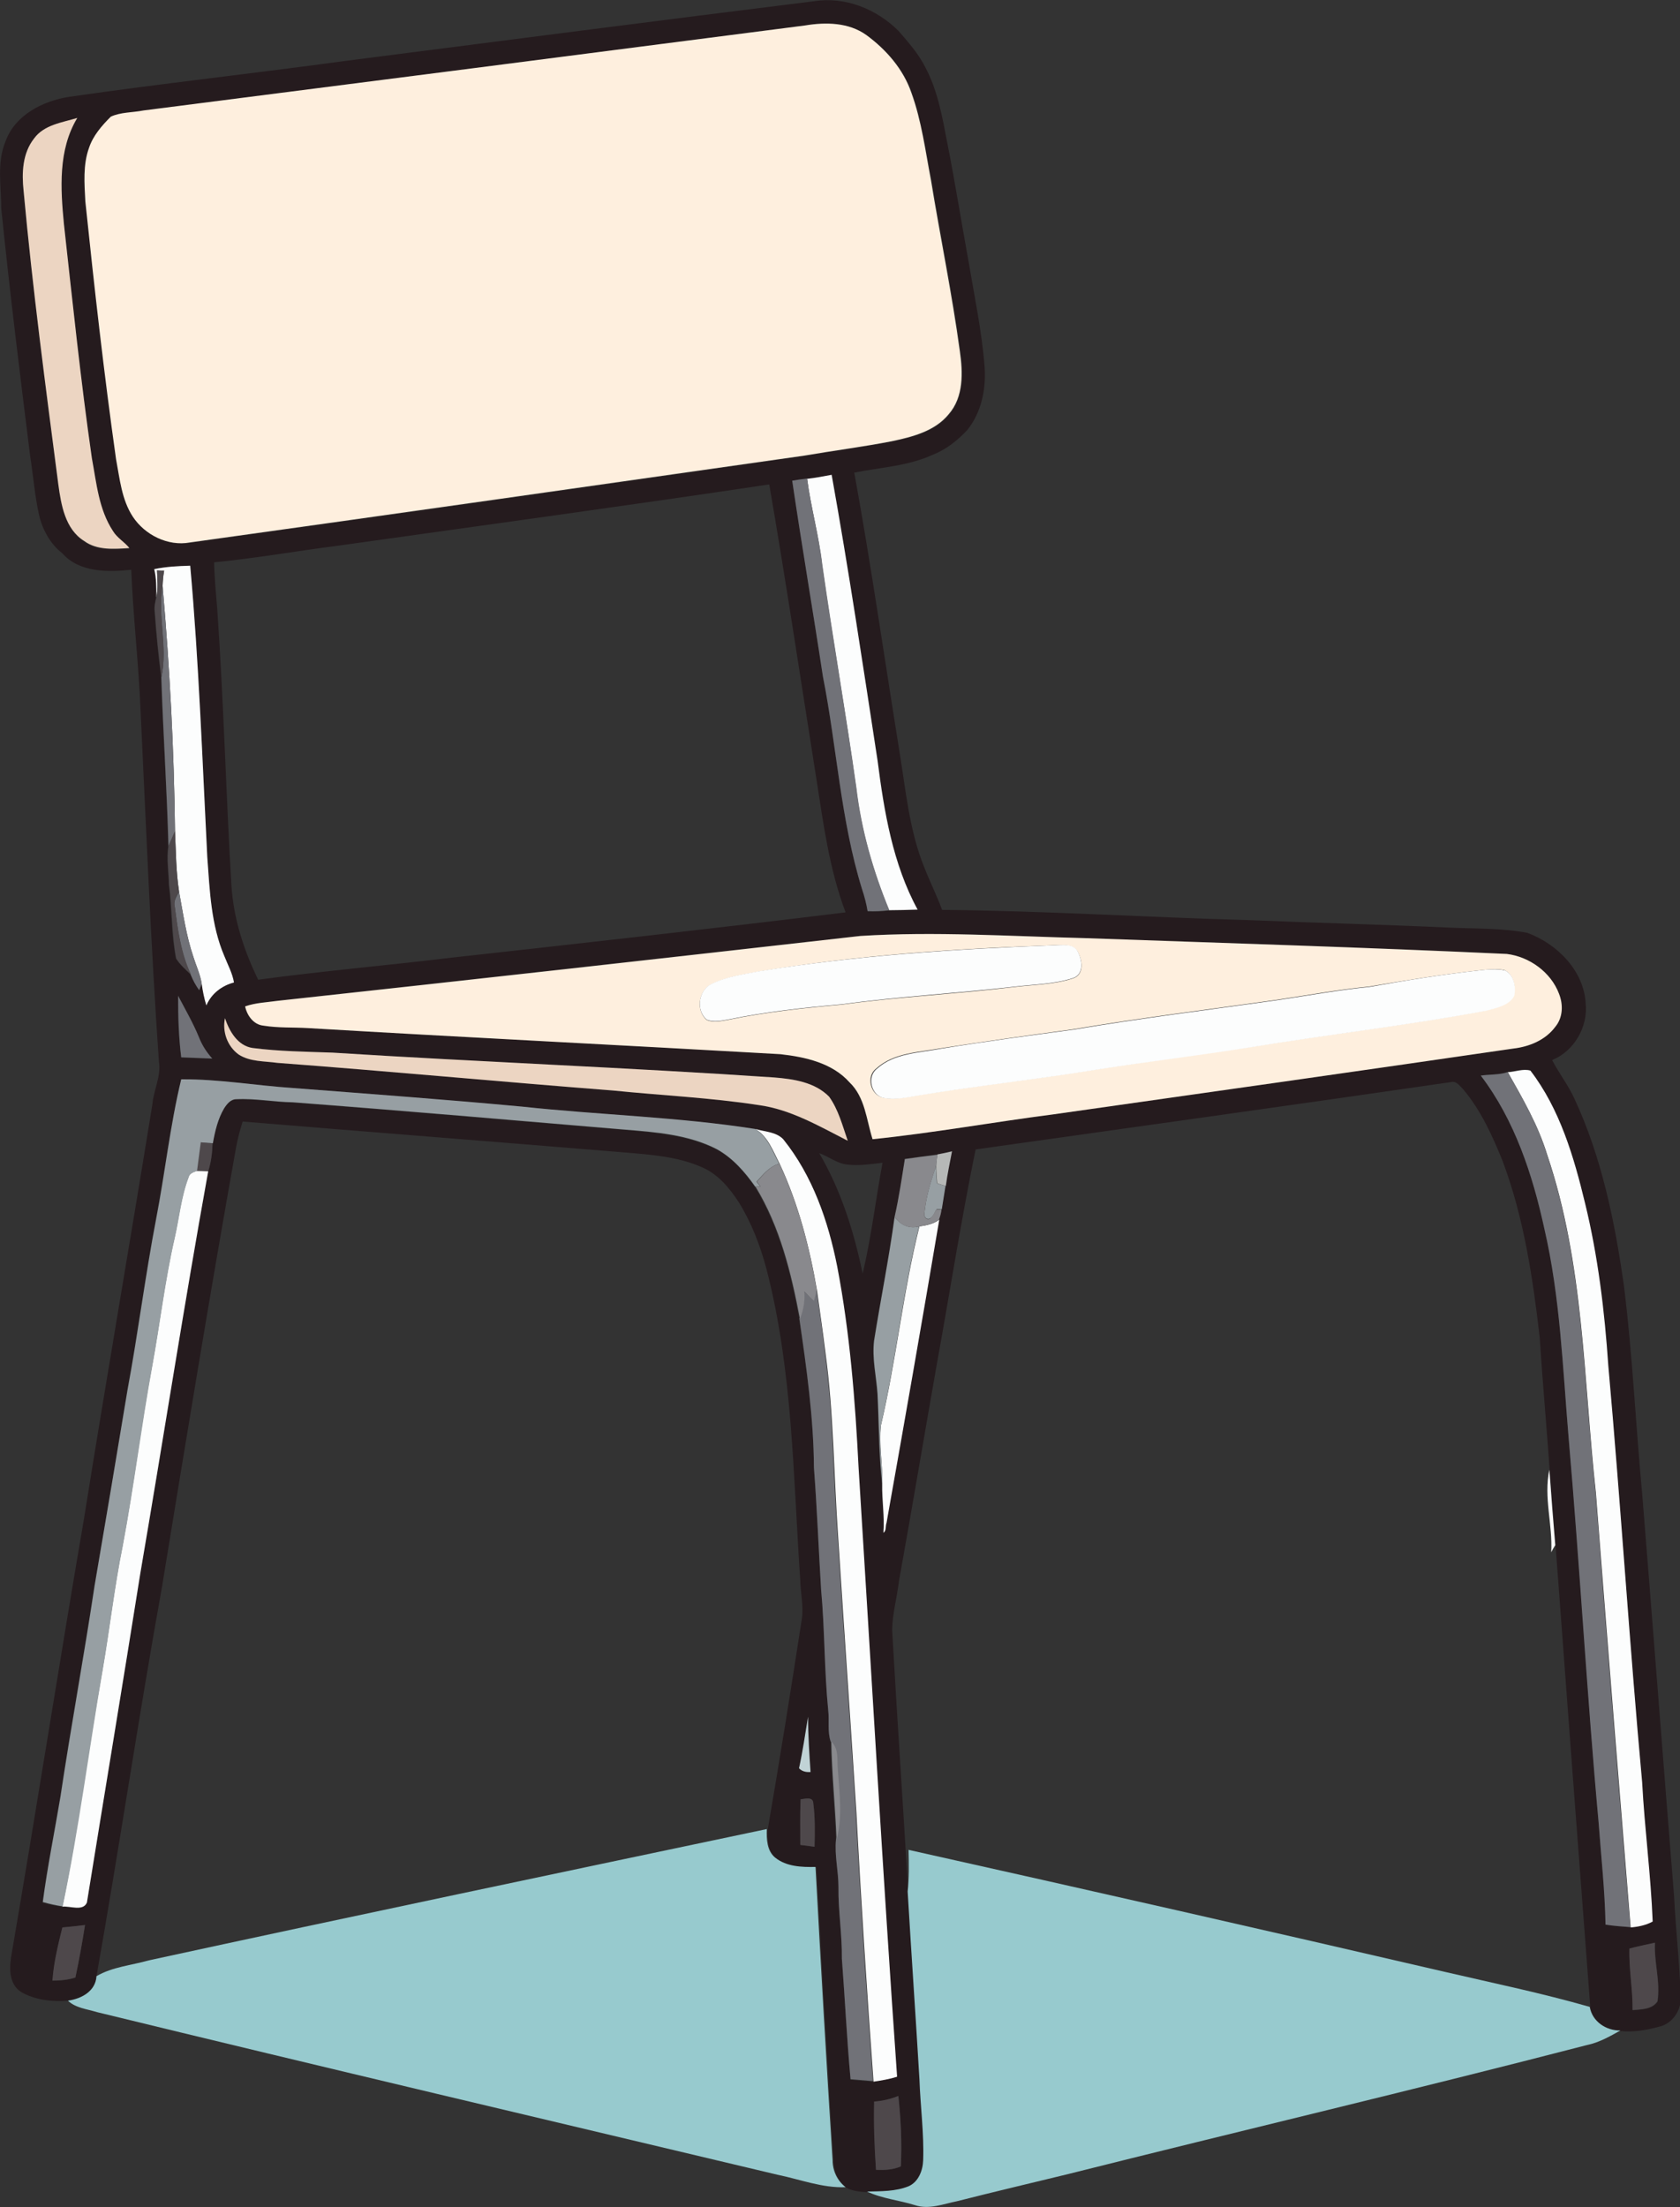 <?xml version="1.0" encoding="utf-8"?>
<!-- Generator: Adobe Illustrator 19.2.0, SVG Export Plug-In . SVG Version: 6.00 Build 0)  -->
<svg version="1.1" id="Layer_1" xmlns="http://www.w3.org/2000/svg" xmlns:xlink="http://www.w3.org/1999/xlink" x="0px" y="0px"
	 viewBox="0 0 541.4 711.2" enable-background="new 0 0 541.4 711.2" xml:space="preserve">
<rect x="0" y="0" width="541.4" height="711.2" fill="#333333" stroke="none"/>
<g>
	<g>
		<path fill="#251B1E" d="M112.3,19.5c50-6.4,100-12.9,150-19.1c10-1.6,20.2,2.5,27.3,9.6c3.1,3.6,6.3,7.2,8.5,11.5
			c4.1,7.6,5.6,16.3,7.2,24.7c2.5,12.6,4.5,25.3,6.8,37.9c1.9,11.3,4.3,22.6,5.2,34.1c0.5,7.2-1,14.7-5.6,20.4
			c-3.1,3.3-6.7,6.2-11,7.9c-8,3.7-16.9,4.1-25.4,5.8c5.4,29.7,9.7,59.7,14.5,89.5c2.1,12.7,3.2,25.8,8.1,37.8c1.8,4.6,4,9,5.7,13.6
			c33,0.3,65.9,2.4,98.9,3.3c21.4,0.9,42.7,1.4,64.1,2.4c8.5,0.4,17.1,0.1,25.6,1.7c9.5,3.5,18.2,12.1,18.8,22.7
			c0.8,7.6-3.7,15.4-10.8,18.3c2.2,4.3,5.3,8.2,7.3,12.7c8.7,18.8,12.9,39.4,15.8,59.8c2.8,22.3,3.8,44.8,5.9,67.1
			c3.5,43.3,6.8,86.6,10.3,129.9c0.5,10.7,1.8,21.3,2.1,32c0.5,4.4-2.6,9.1-7,10c-4,1.1-8.1,1.8-12.2,1.4c-4.6,0.1-9.1-2.9-9.9-7.6
			c-3.8-49.6-7.5-99.2-11.2-148.9c-0.7-8.1-1.3-16.2-1.9-24.3c-1-14.2-2.3-28.4-3.2-42.6c-2.2-19.2-5.1-38.6-11.9-56.8
			c-3.3-8.2-7-16.4-12.7-23.2c-1.1-1.1-2.3-2.9-4-2.4c-51,7.4-102.1,14.5-153.2,21.7c-4.7,22.9-8.3,46.1-12.5,69.2
			c-4.1,23.3-8,46.6-12.2,69.9c-0.6,5.2-2.1,10.4-2.2,15.7c1.6,28.2,3.5,56.3,5.2,84.5c1.2,20.2,2.6,40.3,3.8,60.5
			c0.3,8.7,1.4,17.3,1.2,26.1c-0.1,3.3-1.5,7-4.7,8.4c-4.2,1.7-8.9,1.6-13.4,1.7c-2.3-0.1-4.8-0.3-6.8-1.4c-2.7-2.1-4.2-5.3-4.2-8.7
			c-2-31.5-3.8-63-5.5-94.5c-4.4,0-9.4-0.1-13-3c-2.7-2.2-2.8-6-2.7-9.2c3.9-22.6,7.5-45.2,11-67.9c0.6-4.1-0.4-8.3-0.5-12.4
			c-2.3-33.6-2.4-67.6-10.9-100.4c-2-7.5-4.8-14.8-8.8-21.3c-3.1-4.8-6.9-9.4-12.3-11.6c-7.6-3.3-16-3.9-24.2-4.6
			c-41.2-3.4-82.4-6.6-123.5-10c-0.9,2.9-1.7,5.8-2.2,8.8c-8.4,47-16.1,94.1-23.8,141.2C44.7,553,38.5,595,31.1,636.8
			c-0.3,4.9-4.9,7.2-9.2,7.9c-5.1,0.4-10.6-0.2-15.1-2.8c-4.2-2.7-3.8-8.3-3-12.6c8-46.6,15.3-93.4,23.3-140.1
			c7.1-44.5,14.8-88.8,22-133.3c0.4-4.7,2.9-9.1,2.1-13.9c-2.6-37.6-4.1-75.3-5.9-113c-0.6-15.1-2.4-30.2-3-45.4
			c-7.5,0.8-16.8,0.9-22.2-5.3c-3.9-3-6.4-7.6-7.5-12.3c-1.4-6.3-1.9-12.8-2.9-19.2c-3.3-26.5-6.6-53.1-9.3-79.7
			C0.4,60-1.1,52.4,1.8,45.5C4.9,37,13.9,32.5,22.3,31.2C52.2,26.9,82.3,23.6,112.3,19.5z M259.5,8.2c-71,9.2-142.1,18.3-213.1,27.5
			c-3.5,0.7-7.3,0.5-10.5,2c-2.9,2.8-5.7,6-7,10c-2,5.5-1.6,11.6-1.2,17.3c2.9,27.8,6,55.5,9.9,83.1c1.1,6.3,1.7,13,5.4,18.5
			c4,5.8,11.4,9.6,18.4,8.3c66-9.1,132-18.5,198.1-28c9.3-1.6,18.7-2.8,28-4.6c6.6-1.4,13.9-3.2,18.4-8.7c4.8-5.6,4.5-13.6,3.6-20.4
			c-2.5-18.5-6.3-36.8-9.3-55.1c-1.9-9.4-3.1-19-6.3-28.1c-2.6-7.6-8.1-13.9-14.5-18.6C273.4,7.2,266.1,7.1,259.5,8.2z M11,44.6
			c-3.8,4.8-4,11.2-3.4,17c2.9,31.6,7.1,63.2,11.2,94.7c0.9,6.6,2.2,14.3,8.3,18.2c4.2,3.1,9.7,2.6,14.6,2.3c-1.6-2-3.9-3.3-5.3-5.5
			c-4.6-6.9-5.3-15.5-6.8-23.5c-3.6-25.1-6.2-50.3-9-75.4c-1.2-11.5-2-23.9,4.3-34.2C20.1,39.5,14.3,40.2,11,44.6z M260.1,154.3
			c-1.6,0.2-3.3,0.4-4.8,0.7c3.2,21,6.7,42,9.9,63.1c4.5,22.8,5.7,46.2,12.6,68.5c0.7,2.3,1.4,4.7,1.8,7.1c2.3,0.1,4.7,0,7-0.3
			c3.1-0.1,6.2-0.1,9.2-0.2c-8-14.7-10.8-31.6-12.9-48c-4.8-30.8-9.4-61.5-14.8-92.1C265.4,153.4,262.8,153.9,260.1,154.3z
			 M109.3,175.8c-13.4,1.7-26.8,4.1-40.3,5.4c0.1,5,0.6,10,1,15c2.1,29.8,2.8,59.6,4.6,89.4c0.7,10.5,4,20.7,8.6,30.1
			c20.7-2.8,41.6-4.6,62.3-7.1c42.3-4.7,84.7-9.4,127-14.6c-5.3-14-7.2-28.9-9.5-43.6c-5-31.5-9.7-63-15.1-94.3
			C201.8,163,155.5,169.3,109.3,175.8z M49.7,183.4c0.7,3,0.7,6,0.6,9.1c-0.3,1.5-0.7,3.1-0.5,4.6c0.5,7.1,1.2,14.1,2.1,21.1
			c0.6,18.1,1.9,36.3,2.3,54.4c-0.6,4.2,0.1,8.4,0.2,12.6c1,7.9,0.7,15.9,2.3,23.7c1.3,2,3.1,3.6,4.8,5.2c0.6,1.8,1.6,3.4,2.7,4.9
			c0.2-0.5,0.6-1.6,0.8-2.1c0.3,2.4,0.9,4.7,1.5,7c1.6-3.8,4.9-6.4,8.9-7.4c-0.5-3-2.1-5.7-3.1-8.5c-4.3-10.1-4.8-21.2-5.5-31.9
			c-1.6-31.3-2.7-62.7-5.5-93.9C57.5,182.4,53.6,182.6,49.7,183.4z M89.5,322.5c-3.5,0.5-7.2,0.7-10.6,1.8c0.6,2.9,2.8,5.9,5.9,6.2
			c4.8,0.7,9.7,0.5,14.5,0.8c50.7,3,101.4,5.4,152.1,8.4c8,0.9,16.7,2.8,22.3,9.1c5,4.8,5.5,12.1,7.4,18.3c19.5-2,38.8-5.5,58.2-8
			c49.4-7,98.8-14,148.2-21.2c5.2-0.6,10.4-2.7,13.6-7c2.5-2.9,2.5-7.2,1.2-10.7c-2.6-6.9-9.5-11.9-16.8-12.8
			c-45.3-2.2-90.7-3.5-136.1-5.1c-24-0.6-48.1-2.3-72.2-0.7C214.7,308.6,152.1,315.6,89.5,322.5z M57.4,320.9
			c-0.1,6.6,0.1,13.3,1,19.9c3.3,0.1,6.7,0.3,10,0.4c-1.8-2.1-3.3-4.4-4.3-6.9C62.3,329.7,59.8,325.3,57.4,320.9z M72.5,328.1
			c-0.8,4.3,0.8,9,4.3,11.7c3.7,2.4,8.3,2.1,12.5,2.7c36.1,2.7,72.1,6.1,108.1,8.9c15.6,1.6,31.4,2.3,47,4.7
			c10.4,1.4,19.6,6.9,28.7,11.5c-1.6-4.8-2.9-10-6-14.2c-4.6-4.6-11.5-5.7-17.7-6.2c-47.4-3.2-94.9-5-142.3-8
			c-8.6-0.3-17.3-0.4-25.8-1.5C76.6,337,73.9,332.4,72.5,328.1z M477.2,346.6c10.9,14.4,16.7,31.9,20.5,49.4
			c5.1,22,5.9,44.8,7.8,67.2c3.7,41.4,6,83,9.7,124.4c0.8,10.9,2,21.7,2.2,32.6c2.6,0.4,5.3,0.6,8,0.8c2.5-0.2,4.9-0.7,7.1-1.9
			c-0.6-15-2.6-29.9-3.4-44.9c-4-44.7-6.8-89.5-10.9-134.2c-1.3-17.6-3.3-35.2-7.5-52.4c-3.6-15-8.1-30.3-17.6-42.7
			c-2.3-0.7-4.9,0.4-7.3,0.5C483.1,346.4,480.1,346.1,477.2,346.6z M58.4,347.8c-3.6,14.9-5.3,30.2-8.2,45.3
			c-3.5,18.3-5.8,36.7-9.2,55c-3.4,21-6.9,42-10.6,63c-3.4,22.7-7.6,45.3-11,68c-1.9,11.3-4.2,22.6-5.7,34c2.1,0.6,4.2,1,6.4,1.4
			c2.5-0.2,6.6,1.6,7.9-1.3c5.7-35.3,11.6-70.7,17.2-106c7.4-43.2,14.1-86.6,21.9-129.7c1-2.9,1.3-6,1.4-9c0.7-3.9,1.6-7.8,3.6-11.2
			c0.9-1.4,2.2-3.1,4-3c6.1-0.2,12.1,0.9,18.2,1c35.7,2.7,71.3,5.8,106.9,8.8c10.1,0.9,20.6,1.7,29.7,6.3c5.2,2.8,9,7.3,12.4,12.1
			c7.9,12.9,11.6,27.8,14.3,42.6c2.3,15.9,4.6,31.9,4.7,48c1,13,1.5,26.1,2.3,39.2c1.3,13,1.1,26,2.3,39c0.4,3.3-0.3,6.9,0.8,10.1
			c0.2,10.6,1.3,21.1,1.7,31.6c-0.5,5.1,0.8,10.1,0.8,15.2c-0.1,7.7,1.2,15.4,1.1,23.1c1,13,1.6,26,2.8,38.9
			c2.4,0.2,4.8,0.4,7.2,0.6c2.6-0.4,5.1-0.8,7.6-1.6c-4.5-65.3-8.3-130.7-12.4-196.1c-1.1-21.8-2.8-43.5-6.9-65
			c-2.8-14.7-7.9-29.3-17.4-41c-2.3-2.4-6-2.3-9-3.3c-24.9-3.8-50.1-4.5-75.1-7.2c-24.6-2.2-49.2-4.1-73.9-6
			C82.4,349.8,70.5,347.7,58.4,347.8z M302.1,372c-3.5,0.4-7,1-10.5,1.4c-1,6.2-1.9,12.5-3.3,18.7c-1.9,13.4-4.5,26.6-6.7,39.9
			c-0.7,5.7,0.7,11.4,1.1,17.1c0.5,9.7,0.4,19.4,1.5,29c-0.1,5.2,0.8,10.5,0.4,15.7c1-0.6,0.6-2.2,1-3.2c5.8-32.5,11.5-65.1,17-97.7
			c0.4-1,0.6-2.1,0.8-3.2c0.4-2.5,0.9-5,1.2-7.5c0.6-3.7,1.4-7.4,2-11.2C305.2,371.4,303.6,371.7,302.1,372z M264,371.6
			c7,11.9,11.2,25.3,14,38.8c2.8-11.8,4.2-23.8,6.4-35.7c-3.7,0.4-7.4,1-11,0.6C269.9,375.1,267.2,372.7,264,371.6z M257.5,569.8
			c1,1,2.4,1.3,3.8,1.3c-0.4-5.9-0.9-11.9-0.8-17.8C259.5,558.8,258.7,564.4,257.5,569.8z M258,579.8c-0.2,4.9-0.1,9.8-0.1,14.7
			c1.5,0.2,3.1,0.4,4.6,0.6c0.1-4.7,0.2-9.4-0.4-14C262,578.8,259.4,579.7,258,579.8z M20.1,621.1c-1.4,5.6-2.7,11.4-3.2,17.2
			c2.5-0.1,5-0.2,7.4-1c1.2-5.6,2.2-11.3,3.1-16.9C25,620.6,22.5,620.9,20.1,621.1z M525.1,627.9c-0.2,6.6,1.1,13.2,1.1,19.9
			c2.8-0.3,6.2-0.2,8-2.8c1-6.3-1.2-12.6-0.8-18.9C530.6,626.6,527.8,627.2,525.1,627.9z M281.7,677.2c-0.1,7.3,0.1,14.7,0.6,22
			c2.7,0.2,5.5,0,8-1.1c0.4-7.6,0-15.2-0.8-22.7C287,676.5,284.4,677.1,281.7,677.2z"/>
	</g>
</g>
<g>
	<path fill="#FEEFDE" d="M259.5,8.2c6.6-1.1,14-1,19.7,3.1c6.4,4.7,11.9,11,14.5,18.6c3.3,9.1,4.5,18.7,6.3,28.1
		c3,18.4,6.8,36.7,9.3,55.1c1,6.9,1.3,14.8-3.6,20.4c-4.5,5.5-11.8,7.3-18.4,8.7c-9.3,1.8-18.7,3-28,4.6c-66,9.4-132,18.8-198.1,28
		c-7.1,1.3-14.5-2.4-18.4-8.3c-3.6-5.5-4.2-12.2-5.4-18.5c-3.9-27.6-7-55.3-9.9-83.1c-0.3-5.8-0.8-11.8,1.2-17.3
		c1.3-3.9,4.1-7.1,7-10c3.2-1.5,7-1.3,10.5-2C117.4,26.5,188.4,17.4,259.5,8.2z"/>
	<g>
		<path fill="#FEEFDE" d="M89.5,322.5c62.6-6.8,125.2-13.8,187.8-20.9c24-1.5,48.1,0.1,72.2,0.7c45.4,1.6,90.7,3,136.1,5.1
			c7.3,0.9,14.2,5.9,16.8,12.8c1.4,3.5,1.3,7.7-1.2,10.7c-3.2,4.3-8.4,6.4-13.6,7c-49.4,7.2-98.8,14.2-148.2,21.2
			c-19.4,2.5-38.7,6-58.2,8c-2-6.3-2.4-13.5-7.4-18.3c-5.6-6.3-14.3-8.2-22.3-9.1c-50.7-2.9-101.4-5.4-152.1-8.4
			c-4.8-0.3-9.7,0-14.5-0.8c-3.2-0.3-5.3-3.3-5.9-6.2C82.4,323.1,86,323,89.5,322.5z M339.8,304.6c-31.9,1.1-63.8,3.2-95.3,8.5
			c-5.1,1-10.4,1.7-15.1,4c-4.3,1.9-5.3,8.6-1.6,11.6c2.2,0.9,4.7,0.3,7-0.1c12.1-2.5,24.4-3.8,36.6-4.9c18.3-2.5,36.7-3.4,55-5.6
			c6.4-0.8,13.1-0.8,19.3-2.8c3.9-1.2,3.1-6.1,1.5-8.8C345.5,304,342.3,304.7,339.8,304.6z M476.7,312.7
			c-11.9,1.3-23.6,3.2-35.4,5.2c-10,1-20,2.8-29.9,4.3c-21.9,3.1-43.9,5.8-65.7,9.5c-14.2,1.9-28.3,3.9-42.5,6.1
			c-7.1,1.3-15.2,1.4-20.8,6.5c-3.4,2.5-1.9,8.6,2.2,9.4c3.6,0.7,7.2-0.1,10.7-0.7c18.6-3.1,37.4-5.1,56-8.1
			c17.3-2.8,34.7-4.9,52-7.6c25.1-4.1,50.5-7,75.5-11.7c3.2-0.9,7.3-1.6,9-4.8c0.7-2.9,0-6.8-3-8.2
			C482.3,312.1,479.5,312.4,476.7,312.7z"/>
	</g>
</g>
<g>
	<path fill="#ECD5C2" d="M11,44.6c3.2-4.4,9-5.1,13.9-6.6c-6.2,10.3-5.4,22.8-4.3,34.2c2.8,25.2,5.4,50.4,9,75.4
		c1.5,8,2.2,16.5,6.8,23.5c1.3,2.2,3.7,3.5,5.3,5.5c-4.9,0.3-10.4,0.8-14.6-2.3c-6.1-3.8-7.4-11.6-8.3-18.2
		c-4.1-31.5-8.3-63-11.2-94.7C7,55.8,7.2,49.4,11,44.6z"/>
	<path fill="#ECD5C2" d="M72.5,328.1c1.4,4.2,4.1,8.9,8.9,9.6c8.5,1.1,17.2,1.2,25.8,1.5c47.4,3,94.9,4.8,142.3,8
		c6.2,0.5,13.1,1.5,17.7,6.2c3,4.2,4.3,9.3,6,14.2c-9.2-4.7-18.4-10.1-28.7-11.5c-15.6-2.4-31.3-3.1-47-4.7
		c-36.1-2.8-72.1-6.2-108.1-8.9c-4.2-0.6-8.8-0.3-12.5-2.7C73.2,337.1,71.6,332.4,72.5,328.1z"/>
</g>
<g>
	<path fill="#FCFDFD" d="M260.1,154.3c2.7-0.3,5.3-0.8,7.9-1.3c5.5,30.6,10.1,61.4,14.8,92.1c2.1,16.4,4.9,33.3,12.9,48
		c-3.1,0.1-6.2,0.2-9.2,0.2c-5.2-12.6-9-25.9-10.6-39.4c-3.3-24-7.6-47.9-11-72C263.9,172.6,261.3,163.5,260.1,154.3z"/>
	<path fill="#FCFDFD" d="M49.7,183.4c3.8-0.8,7.7-1,11.6-1.1c2.8,31.2,3.9,62.6,5.5,93.9c0.8,10.8,1.2,21.9,5.5,31.9
		c1.1,2.8,2.6,5.5,3.1,8.5c-3.9,1-7.3,3.6-8.9,7.4c-0.7-2.3-1.2-4.7-1.5-7c-0.5-3-1.8-5.8-2.7-8.7c-2.3-6.8-3.3-13.9-4.6-21
		c-1-6.4-1-12.9-1.3-19.4c-0.3-26.4-1.7-52.8-4-79.1c0-1.6,0.2-3.3,0.5-4.9c-0.6,0-1.7-0.1-2.3-0.1c0.1,2.9,0.4,5.8-0.2,8.7
		C50.4,189.4,50.4,186.3,49.7,183.4z"/>
	<path fill="#FCFDFD" d="M339.8,304.6c2.5,0,5.8-0.7,7.4,1.8c1.6,2.8,2.3,7.6-1.5,8.8c-6.2,2-12.9,2-19.3,2.8
		c-18.3,2.1-36.7,3.1-55,5.6c-12.3,1.1-24.5,2.4-36.6,4.9c-2.3,0.4-4.7,1-7,0.1c-3.7-3-2.7-9.7,1.6-11.6c4.7-2.3,10-3,15.1-4
		C275.9,307.9,307.9,305.8,339.8,304.6z"/>
	<path fill="#FCFDFD" d="M476.7,312.7c2.7-0.3,5.6-0.6,8.3,0c2.9,1.4,3.6,5.3,3,8.2c-1.7,3.2-5.8,3.9-9,4.8
		c-25.1,4.7-50.4,7.6-75.5,11.7c-17.3,2.8-34.7,4.8-52,7.6c-18.6,3-37.4,5-56,8.1c-3.5,0.6-7.2,1.4-10.7,0.7
		c-4.1-0.8-5.5-6.9-2.2-9.4c5.6-5.1,13.7-5.1,20.8-6.5c14.1-2.3,28.3-4.2,42.5-6.1c21.8-3.7,43.8-6.4,65.7-9.5
		c10-1.5,19.9-3.3,29.9-4.3C453.1,315.9,464.9,314,476.7,312.7z"/>
	<path fill="#FCFDFD" d="M485.9,345.5c2.4-0.1,5-1.2,7.3-0.5c9.5,12.4,14,27.8,17.6,42.7c4.2,17.2,6.3,34.8,7.5,52.4
		c4,44.7,6.8,89.5,10.9,134.2c0.8,15,2.8,29.9,3.4,44.9c-2.2,1.2-4.7,1.7-7.1,1.9c-3.8-46.6-7.6-93.3-11.2-140
		c-4-36.5-3.8-73.9-15.7-109C495.7,362.6,490.7,354,485.9,345.5z"/>
	<path fill="#FCFDFD" d="M243.4,363.8c3,0.9,6.7,0.9,9,3.3c9.5,11.8,14.5,26.4,17.4,41c4.1,21.4,5.8,43.2,6.9,65
		c4.1,65.4,7.8,130.8,12.4,196.1c-2.5,0.8-5,1.2-7.6,1.6c-2.1-28.8-4-57.7-5.5-86.5c-1.9-29.7-4-59.4-5.9-89.1
		c-1.4-19.8-1.4-39.7-4.1-59.4c-0.8-6.7-1.8-13.3-2.7-19.9c-2.4-14-6-27.9-12-40.8C249.1,370.9,247.5,366.2,243.4,363.8z"/>
	<path fill="#FCFDFD" d="M60.7,379.4c0.3-1.3,1.6-1.7,2.7-2.1c1.2,0,2.4,0,3.7,0.1c-7.8,43.2-14.5,86.5-21.9,129.7
		c-5.6,35.3-11.5,70.7-17.2,106c-1.3,2.9-5.4,1-7.9,1.3c5.2-25.3,8.4-50.9,12.9-76.2c2.3-13.3,3.8-26.8,6.5-40.1
		c3.6-19.2,5.9-38.7,9.5-57.9c2.5-13.7,4.1-27.6,7.2-41.1C57.7,392.5,58.3,385.7,60.7,379.4z"/>
	<path fill="#FCFDFD" d="M296.3,395.2c2.3-0.3,4.6-0.8,6.4-2.2c-5.5,32.6-11.2,65.1-17,97.7c-0.4,1,0,2.6-1,3.2
		c0.4-5.2-0.5-10.5-0.4-15.7c0.2-6.3-1.1-12.6-0.4-18.9C288.9,438,291,416.3,296.3,395.2z"/>
	<path fill="#FCFDFD" d="M499.9,500.2c0.5-8.9-2.5-17.7-0.6-26.6c0.6,8.1,1.2,16.2,1.9,24.3C500.8,498.5,500.2,499.6,499.9,500.2z"
		/>
</g>
<g>
	<path fill="#717278" d="M255.3,154.9c1.6-0.3,3.2-0.5,4.8-0.7c1.2,9.3,3.8,18.3,4.9,27.7c3.4,24,7.6,47.9,11,72
		c1.6,13.6,5.4,26.8,10.6,39.4c-2.3,0.3-4.7,0.4-7,0.3c-0.4-2.4-1-4.8-1.8-7.1c-6.9-22.3-8.1-45.7-12.6-68.5
		C262,196.9,258.4,176,255.3,154.9z"/>
	<path fill="#717278" d="M52.4,188.8c2.3,26.3,3.7,52.7,4,79.1c-0.7,1.6-1.4,3.2-2.1,4.8c-0.5-18.1-1.7-36.2-2.3-54.4
		C54.1,208.5,50.7,198.6,52.4,188.8z"/>
	<path fill="#717278" d="M56.3,292.1c-0.5-1.8,0.7-3.3,1.4-4.8c1.3,7,2.3,14.2,4.6,21c0.9,2.9,2.3,5.7,2.7,8.7
		c-0.2,0.5-0.6,1.6-0.8,2.1c-1.1-1.5-2-3.2-2.7-4.9C58.2,307.2,57.3,299.6,56.3,292.1z"/>
	<path fill="#717278" d="M57.4,320.9c2.3,4.4,4.8,8.7,6.7,13.3c1,2.6,2.5,4.9,4.3,6.9c-3.3-0.1-6.7-0.3-10-0.4
		C57.6,334.2,57.4,327.6,57.4,320.9z"/>
	<path fill="#717278" d="M477.2,346.6c2.9-0.4,5.9-0.2,8.7-1.1c4.8,8.5,9.8,17.1,12.6,26.5c11.9,35.1,11.7,72.6,15.7,109
		c3.5,46.7,7.3,93.3,11.2,140c-2.7-0.2-5.3-0.4-8-0.8c-0.2-10.9-1.4-21.7-2.2-32.6c-3.8-41.4-6.1-83-9.7-124.4
		c-1.9-22.5-2.7-45.2-7.8-67.2C493.9,378.5,488.1,360.9,477.2,346.6z"/>
	<path fill="#717278" d="M259.1,416.1c1,1.1,2.1,2.1,3.1,3.1c0.3-1.2,0.6-2.3,0.9-3.5c1,6.6,2,13.3,2.7,19.9
		c2.7,19.7,2.7,39.6,4.1,59.4c1.9,29.7,4,59.4,5.9,89.1c1.5,28.9,3.4,57.7,5.5,86.5c-2.4-0.2-4.8-0.4-7.2-0.6
		c-1.2-13-1.8-26-2.8-38.9c0.1-7.7-1.2-15.4-1.1-23.1c0-5.1-1.3-10.2-0.8-15.2c2.1-7.4,0.9-15.1,0.4-22.6c-0.3-3.1,0.3-6.6-2.1-9
		c-1.1-3.2-0.4-6.8-0.8-10.1c-1.3-13-1.1-26-2.3-39c-0.8-13-1.3-26.1-2.3-39.2c-0.1-16.1-2.4-32.2-4.7-48
		C258.8,422.1,259.4,419.1,259.1,416.1z"/>
</g>
<g>
	<path fill="#4E484B" d="M50.6,183.8c0.6,0,1.7,0.1,2.3,0.1c-0.3,1.6-0.4,3.2-0.5,4.9c-1.7,9.8,1.8,19.7-0.4,29.4
		c-0.9-7-1.6-14.1-2.1-21.1c-0.2-1.6,0.1-3.1,0.5-4.6C51,189.6,50.7,186.7,50.6,183.8z"/>
	<path fill="#4E484B" d="M54.3,272.6c0.7-1.6,1.4-3.2,2.1-4.8c0.3,6.5,0.3,13,1.3,19.4c-0.8,1.5-1.9,3-1.4,4.8
		c1,7.5,2,15.2,5.3,22.1c-1.7-1.6-3.5-3.2-4.8-5.2c-1.5-7.8-1.2-15.8-2.3-23.7C54.4,281,53.7,276.8,54.3,272.6z"/>
	<path fill="#4E484B" d="M64.6,368.1c1.3,0.1,2.6,0.2,3.9,0.3c-0.1,3.1-0.5,6.1-1.4,9c-1.2,0-2.5-0.1-3.7-0.1
		C63.8,374.2,64.2,371.2,64.6,368.1z"/>
	<path fill="#4E484B" d="M258,579.8c1.4-0.1,4-1,4.1,1.3c0.6,4.6,0.5,9.3,0.4,14c-1.5-0.2-3.1-0.4-4.6-0.6
		C257.9,589.6,257.8,584.7,258,579.8z"/>
	<path fill="#4E484B" d="M20.1,621.1c2.4-0.2,4.9-0.5,7.3-0.8c-0.9,5.7-1.9,11.3-3.1,16.9c-2.4,0.8-4.9,1-7.4,1
		C17.3,632.4,18.7,626.7,20.1,621.1z"/>
	<path fill="#4E484B" d="M525.1,627.9c2.7-0.7,5.5-1.3,8.2-1.9c-0.3,6.3,1.8,12.6,0.8,18.9c-1.7,2.6-5.2,2.6-8,2.8
		C526.2,641.1,524.9,634.5,525.1,627.9z"/>
	<path fill="#4E484B" d="M281.7,677.2c2.7-0.2,5.3-0.8,7.8-1.8c0.8,7.5,1.2,15.1,0.8,22.7c-2.5,1.1-5.3,1.2-8,1.1
		C281.8,691.9,281.5,684.6,281.7,677.2z"/>
</g>
<g>
	<path fill="#979FA3" d="M58.4,347.8c12.1-0.1,24,2,36,2.8c24.6,1.9,49.3,3.7,73.9,6c25,2.7,50.3,3.3,75.1,7.2
		c4,2.5,5.6,7.2,7.7,11.2c-3.2,0.9-5.2,3.5-7.3,5.8c0.3,0.4,0.9,1.1,1.2,1.5c-0.4,0-1.2,0.1-1.6,0.1c-3.3-4.7-7.2-9.2-12.4-12.1
		c-9.1-4.7-19.7-5.5-29.7-6.3c-35.6-3-71.3-6.1-106.9-8.8c-6.1-0.1-12.1-1.3-18.2-1c-1.9,0-3.1,1.6-4,3c-2,3.4-2.9,7.3-3.6,11.2
		c-1.3-0.1-2.6-0.2-3.9-0.3c-0.4,3.1-0.8,6.2-1.2,9.2c-1.1,0.4-2.4,0.8-2.7,2.1c-2.4,6.3-3,13.1-4.5,19.6
		c-3.1,13.6-4.7,27.4-7.2,41.1c-3.5,19.2-5.9,38.7-9.5,57.9c-2.7,13.3-4.2,26.8-6.5,40.1c-4.4,25.4-7.6,51-12.9,76.2
		c-2.1-0.3-4.3-0.8-6.4-1.4c1.5-11.4,3.8-22.6,5.7-34c3.4-22.7,7.6-45.3,11-68c3.6-21,7.1-42,10.6-63c3.4-18.3,5.7-36.7,9.2-55
		C53.2,378,54.8,362.7,58.4,347.8z"/>
	<path fill="#979FA3" d="M297.9,391c0.5-5.2,2-10.2,3.7-15.1c0.1,1.8,0.2,3.6,0.3,5.4c0.7,0.2,2.1,0.7,2.8,0.9
		c-0.4,2.5-0.8,5-1.2,7.5c-0.4,0-1.2-0.1-1.6-0.1c-0.7,0.9-1,2.2-2,2.9C298.7,393.4,297.7,392.1,297.9,391z"/>
	<path fill="#979FA3" d="M288.3,392.1c1.8,2.6,4.7,4,7.9,3.1c-5.3,21.1-7.4,42.9-12.3,64c-0.8,6.3,0.6,12.6,0.4,18.9
		c-1.1-9.6-1-19.3-1.5-29c-0.4-5.7-1.8-11.4-1.1-17.1C283.8,418.7,286.5,405.5,288.3,392.1z"/>
</g>
<g>
	<path fill="#B6B8B7" d="M302.1,372c1.6-0.3,3.1-0.6,4.7-1c-0.7,3.7-1.5,7.4-2,11.2c-0.7-0.2-2.1-0.7-2.8-0.9
		c-0.1-1.8-0.3-3.6-0.3-5.4C301.7,374.6,301.9,373.3,302.1,372z"/>
</g>
<g>
	<path fill="#89898D" d="M291.6,373.5c3.5-0.5,7-1,10.5-1.4c-0.2,1.3-0.3,2.6-0.5,3.9c-1.7,4.9-3.2,9.9-3.7,15.1
		c-0.2,1.1,0.9,2.4,1.9,1.5c0.9-0.7,1.3-1.9,2-2.9c0.4,0,1.2,0.1,1.6,0.1c-0.1,1.1-0.4,2.1-0.8,3.2c-1.9,1.4-4.2,1.9-6.4,2.2
		c-3.2,0.9-6.1-0.4-7.9-3.1C289.7,386,290.6,379.7,291.6,373.5z"/>
	<path fill="#89898D" d="M243.9,380.8c2.1-2.3,4.1-5,7.3-5.8c6,12.9,9.7,26.8,12,40.8c-0.3,1.2-0.6,2.3-0.9,3.5
		c-1.1-1-2.1-2.1-3.1-3.1c0.3,3-0.3,6-1.4,8.8c-2.8-14.8-6.4-29.6-14.3-42.6c0.4,0,1.2-0.1,1.6-0.1
		C244.7,381.9,244.2,381.1,243.9,380.8z"/>
	<path fill="#89898D" d="M267.9,561.2c2.5,2.4,1.8,5.9,2.1,9c0.5,7.5,1.6,15.3-0.4,22.6C269.2,582.3,268.1,571.7,267.9,561.2z"/>
</g>
<g>
	<path fill="#C1D3D6" d="M257.5,569.8c1.2-5.5,2-11.1,2.9-16.6c0,6,0.4,11.9,0.8,17.8C259.9,571.1,258.5,570.9,257.5,569.8z"/>
</g>
<g>
	<path fill="#97CACE" d="M48,631.7c66.3-14.4,132.7-28.3,199.1-42.3c-0.1,3.2,0,7,2.7,9.2c3.6,2.9,8.5,3.1,13,3
		c1.7,31.5,3.5,63,5.5,94.5c0,3.4,1.5,6.6,4.2,8.7c-7.5,0.3-14.6-2.5-21.9-4c-73.1-17.4-146.3-34.6-219.3-52.4
		c-3.2-1-6.9-1.3-9.4-3.7c4.3-0.6,8.9-3,9.2-7.9C36.2,633.8,42.4,633.3,48,631.7z"/>
	<path fill="#97CACE" d="M292.8,596.1c57.8,12.9,115.5,26,173.2,39.4c15.5,3.6,31,6.8,46.3,11.2c0.8,4.7,5.3,7.7,9.9,7.6
		c-3.4,1.9-6.9,3.9-10.8,4.7c-55.6,14.4-111.6,27.6-167.3,41.6c-11.9,2.9-23.8,5.7-35.6,8.7c-4.5,0.9-9.1,2.8-13.6,1.3
		c-5.1-1.6-10.6-2.1-15.5-4.4c4.5-0.1,9.2,0,13.4-1.7c3.2-1.4,4.6-5.1,4.7-8.4c0.3-8.7-0.9-17.4-1.2-26.1
		c-1.2-20.2-2.6-40.3-3.8-60.5C293,605.1,292.9,600.6,292.8,596.1z"/>
</g>
</svg>
